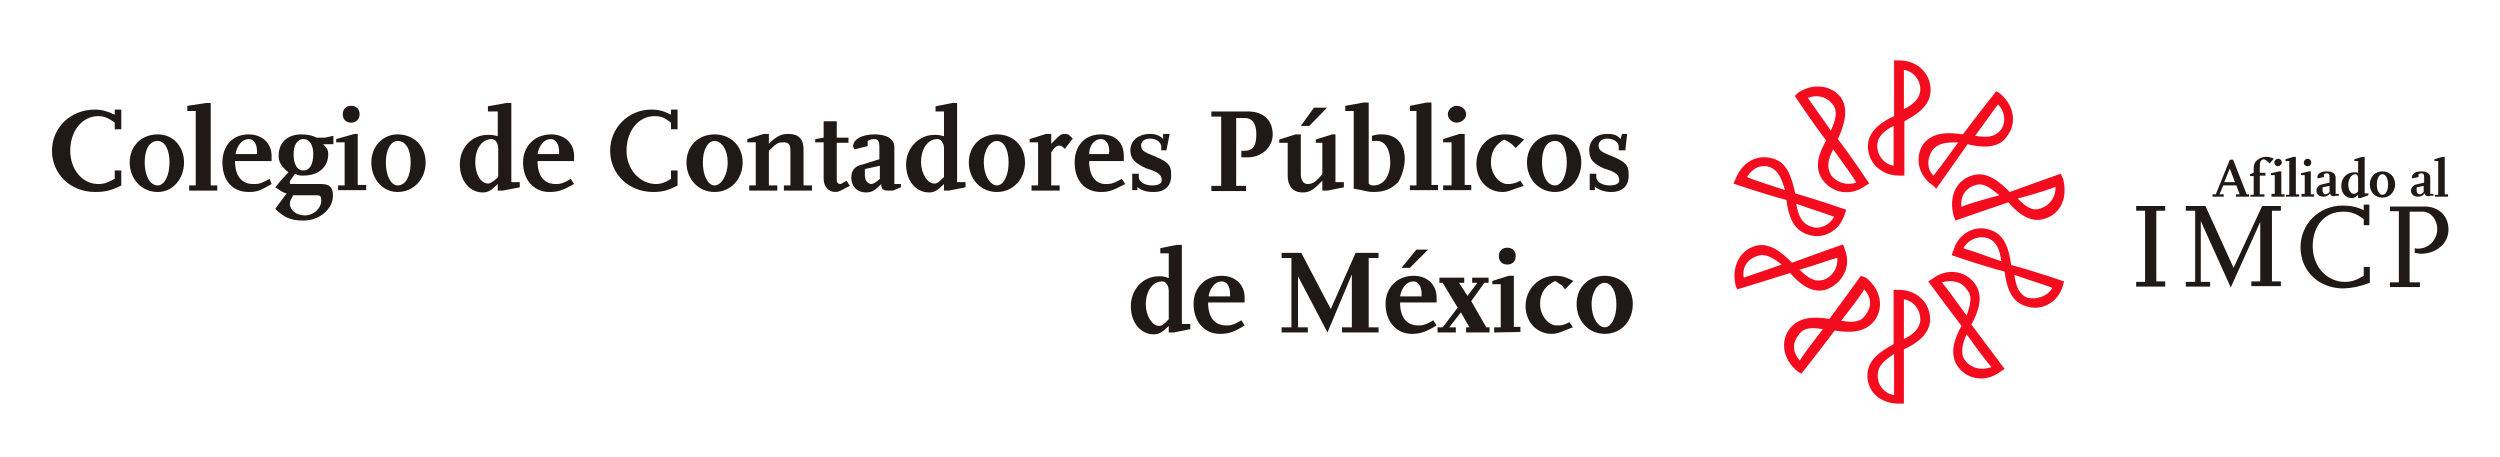 <?xml version="1.0" encoding="utf-8"?>
<!-- Generator: Adobe Illustrator 23.1.1, SVG Export Plug-In . SVG Version: 6.00 Build 0)  -->
<svg version="1.1" id="Capa_1" xmlns="http://www.w3.org/2000/svg" xmlns:xlink="http://www.w3.org/1999/xlink" x="0px" y="0px"
	 viewBox="0 0 533.9 97.5" style="enable-background:new 0 0 533.9 97.5;" xml:space="preserve">
<style type="text/css">
	.st0{fill-rule:evenodd;clip-rule:evenodd;fill:#F30B1E;}
	.st1{fill-rule:evenodd;clip-rule:evenodd;fill:#211915;}
</style>
<path class="st0" d="M412.6,32.2c1.4-1.8,3.2-1.8,5.6-1.8c-2.5,3.5-4.6,6.3-5.3,7.1C411.5,36.1,411.5,34,412.6,32.2 M426.7,22.3
	c1.4,1.4,1.8,3.5,0.7,5.3c-1.4,1.8-3.2,1.8-5.6,1.4C424.2,25.8,426.3,22.7,426.7,22.3z M426.3,19.5c0,0-3.9,4.9-7.1,9.2
	c-2.8-0.4-6.3-0.7-8.5,2.1c-1.8,2.8-1.1,6.7,2.1,8.8c0.7,0.7,0.7,0.7,0.7,0.7s3.5-4.9,6.7-9.5c2.8,0.7,6.7,1.1,8.5-1.8
	c2.1-2.8,1.4-6.7-1.8-9.2L426.3,19.5z M421.7,39.6c1.8-0.7,3.2,0.4,5.3,2.1c-4.2,1.1-7.4,2.1-8.1,2.5
	C418.6,42.1,419.6,40.3,421.7,39.6z M439,39.9c0,2.1-1.1,3.9-3.2,4.6c-1.8,0.7-3.2-0.4-4.9-2.1C434.8,41.4,438,40.3,439,39.9z
	 M440.1,37.1c0,0-6,2.1-10.9,3.9c-2.1-2.1-4.9-4.6-8.1-3.5c-3.5,1.1-4.9,4.6-3.9,8.5c0.4,1.1,0.4,1.1,0.4,1.1s6-2.1,11.3-3.9
	c1.8,2.1,4.6,4.6,7.8,3.5c3.5-1.1,4.9-4.6,3.9-8.5L440.1,37.1z M424.6,50.9c1.8,0.7,2.5,2.5,2.8,4.9c-3.9-1.4-7.1-2.5-8.1-2.8
	C420.3,51.2,422.5,50.2,424.6,50.9z M438.3,61.5c-1.1,1.8-3.2,2.5-5.3,2.1c-1.8-0.7-2.5-2.5-2.8-4.9
	C434.1,60.1,437.6,61.1,438.3,61.5z M440.8,60.1c0,0-6-2.1-11.3-3.5c-0.4-2.8-1.1-6.3-4.2-7.4c-3.5-1.4-7.1,0.7-8.1,4.2
	c-0.4,1.1-0.4,1.1-0.4,1.1s6,2.1,11.3,3.5c0.4,2.8,1.1,6.4,4.6,7.4c3.2,1.1,6.7-0.7,7.8-4.2L440.8,60.1z M420,61.8
	c1.4,1.4,0.7,3.5,0,5.6c-2.5-3.5-4.6-6.3-5.3-7.1C416.8,59.7,418.9,60.1,420,61.8z M425.3,78.4c-2.1,0.7-4.2,0.4-5.6-1.4
	c-1.1-1.4-0.7-3.5,0.3-5.6C422.5,74.9,424.6,77.7,425.3,78.4z M428.1,78.8c0,0-3.9-5.3-7.1-9.5c1.4-2.5,2.8-6,0.7-8.8
	c-2.1-2.8-6-3.2-8.8-1.1c-1.1,0.7-1.1,0.7-1.1,0.7s3.9,5.3,7.1,9.5c-1.4,2.5-2.8,6-0.7,8.8c2.1,2.8,6,3.2,8.8,1.1L428.1,78.8z
	 M410.1,68.2c0,1.8-1.4,3.2-3.5,4.2c0-4.2,0-7.8,0-8.5C408.7,64.3,410.1,66.1,410.1,68.2z M404.5,84.4c-2.1-0.4-3.5-2.1-3.5-4.2
	s1.4-3.2,3.5-4.6C404.5,79.8,404.5,83.7,404.5,84.4z M406.6,86.2c0,0,0-6.4,0-11.6c2.5-1.1,5.6-3.2,5.6-6.4c0-3.5-2.8-6.3-6.7-6.3
	c-1.1,0-1.1,0-1.1,0s0,6.3,0,11.6c-2.5,1.4-5.6,3.2-5.6,6.7s2.8,6,6.7,6H406.6z M398.5,67.1c-1.1,1.8-2.8,1.8-5.3,1.4
	c2.5-3.2,4.6-6,4.9-6.7C399.5,63.2,399.9,65.3,398.5,67.1z M384.4,77c-1.4-1.4-1.8-3.5-0.4-5.3c1.1-1.8,2.8-1.8,5.3-1.4
	C386.8,73.5,384.7,76.3,384.4,77z M384.7,79.8c0,0,3.9-4.9,7.1-9.2c2.8,0.4,6.3,0.7,8.5-2.1c2.1-2.8,1.4-6.7-1.8-9.2
	c-1.1-0.4-1.1-0.4-1.1-0.4s-3.5,4.9-6.7,9.2c-2.8-0.4-6.3-0.7-8.5,2.1c-2.1,2.8-1.4,6.7,1.8,9.2L384.7,79.8z M389.6,59.7
	c-2.1,0.7-3.5-0.4-5.3-2.1c3.9-1.1,7.4-2.5,8.1-2.5C392.5,57.2,391.4,59,389.6,59.7z M372.4,59.3c-0.4-2.1,0.7-3.9,2.8-4.6
	c1.8-0.7,3.5,0.4,5.3,1.8C376.6,57.9,373.1,59,372.4,59.3z M371,61.8c0,0,6-1.8,11.3-3.5c1.8,2.1,4.6,4.6,7.8,3.5
	c3.5-1.4,5.3-4.9,3.9-8.5c-0.4-1.1-0.4-1.1-0.4-1.1s-6,2.1-10.9,3.9c-2.1-2.1-4.9-4.6-8.1-3.5s-4.9,4.6-3.9,8.5L371,61.8z
	 M386.8,48.4c-2.1-0.7-2.8-2.5-3.2-4.9c3.9,1.4,7.4,2.5,8.1,2.8C390.7,48.1,388.6,49.1,386.8,48.4z M373.1,37.8
	c1.1-1.8,2.8-2.8,4.9-2.1c1.8,0.7,2.5,2.5,3.2,4.9C376.9,39.2,373.8,38.2,373.1,37.8z M370.2,39.2c0,0,6,2.1,11.3,3.5
	c0.4,2.8,1.1,6.3,4.6,7.4c3.2,1.1,6.7-0.7,7.8-4.2c0.4-1.1,0.4-1.1,0.4-1.1s-6-2.1-10.9-3.5c-0.7-2.8-1.4-6.4-4.6-7.4
	c-3.5-1.1-6.7,0.7-8.1,4.2L370.2,39.2z M391.1,37.5c-1.1-1.8-0.7-3.5,0.4-5.6c2.5,3.5,4.6,6.3,4.9,7.1
	C394.6,39.6,392.5,39.2,391.1,37.5z M386.1,20.9c1.8-0.7,3.9-0.4,5.3,1.4c1.1,1.4,0.7,3.2-0.4,5.6C388.6,24.4,386.5,21.6,386.1,20.9
	z M383.3,20.5c0,0,3.5,5.3,6.7,9.5c-1.4,2.5-2.8,5.6-0.7,8.5c2.1,2.8,6,3.5,9.2,1.1c0.7-0.4,0.7-0.4,0.7-0.4s-3.5-5.3-6.7-9.5
	c1.1-2.5,2.5-6,0.7-8.8c-2.1-2.8-6-3.2-9.2-1.1L383.3,20.5z M400.9,31.1c0-1.8,1.4-3.2,3.5-4.2c0,4.2,0,7.8,0,8.5
	C402.3,35,400.9,33.2,400.9,31.1z M406.6,14.9c2.1,0.4,3.5,2.1,3.5,4.2c0,1.8-1.4,3.2-3.5,4.2C406.6,19.5,406.6,15.6,406.6,14.9z
	 M404.5,12.8c0,0,0,6.3,0,12c-2.5,1.1-5.6,3.2-5.6,6.4c0,3.5,2.8,6.3,6.7,6.3c1.1,0,1.1,0,1.1,0s0-6.3,0-11.6
	c2.5-1.4,5.6-3.2,5.6-6.7s-2.8-6.3-6.7-6.3h-1.1V12.8z"/>
<path class="st1" d="M342.7,60.4c-1.4,0-2.8,1.8-2.8,4.6c0,2.8,1.4,4.9,2.8,4.9s2.5-2.1,2.5-4.9C345.2,62.2,344.1,60.4,342.7,60.4
	 M342.7,71.3c-3.5,0-6-2.8-6-6.4c0-3.5,2.5-6,6-6s6,2.5,6,6C348.7,68.5,346.3,71.3,342.7,71.3z M331.4,71.3c-3.2,0-5.6-2.5-5.6-6
	s2.8-6.4,6.3-6.4c1.8,0,2.5,0.4,3.9,1.1c-1.8,1.8-1.8,1.8-1.8,1.8c-0.7-1.1-1.1-1.1-2.1-1.8c-2.1,1.1-3.2,2.5-3.2,4.9
	c0,2.5,1.8,4.6,3.5,4.6c1.1,0,1.4,0,2.8-0.7c0.7,1.1,0.7,1.1,0.7,1.1C333.9,70.6,332.9,71.3,331.4,71.3z M321.9,56.5
	c-1.1,0-1.8-0.7-1.8-1.8s0.7-1.8,1.8-1.8c1.1,0,1.8,0.7,1.8,1.8C323.7,55.8,323,56.5,321.9,56.5z M319.1,71c0-1.1,0-1.1,0-1.1
	c1.4,0,1.4,0,1.4,0c0-9.2,0-9.2,0-9.2c-1.8,0-1.8,0-1.8,0c0-0.7,0-0.7,0-0.7c3.5-1.1,3.5-1.1,3.5-1.1c1.1,0,1.1,0,1.1,0
	c0,10.9,0,10.9,0,10.9c1.4,0,1.4,0,1.4,0c0,1.1,0,1.1,0,1.1L319.1,71L319.1,71z M313.1,71v-1.1h0.7l-1.8-3.2l-2.5,3.2h1.4V71H307
	v-1.1h1.1l3.2-4.2l-3.2-5.3h-0.7v-1.1h5.3v1.1h-1.1l1.8,2.8l2.1-2.8h-1.1v-1.1h3.5v1.1H317l-2.8,3.9l3.2,5.6h0.7V71H313.1z
	 M301.1,57.2c-1.8,0-1.8,0-1.8,0c3.2-3.9,3.2-3.9,3.2-3.9c2.5,0,2.5,0,2.5,0L301.1,57.2z M303.6,62.9c0-1.8-0.7-2.8-1.8-2.8
	c-1.4,0-2.5,1.4-2.8,3.2c4.6,0,4.6,0,4.6,0L303.6,62.9L303.6,62.9z M301.5,71.3c-3.2,0-5.6-2.5-5.6-6.4c0-3.5,2.5-6,6-6
	c2.8,0,4.9,1.8,4.9,4.6c0,1.1,0,1.1,0,1.1c-7.8,0-7.8,0-7.8,0c0,3.2,1.4,4.9,3.9,4.9c0.7,0,1.4,0,3.2-1.1c0.7,1.1,0.7,1.1,0.7,1.1
	C304.3,71,303.2,71.3,301.5,71.3z M286.6,71v-1.1h2.1V58.6L283.5,71l-6.3-12v10.9h2.1V71h-5.6v-1.1h2.1V55.1h-2.1V54h4.2l6.3,12
	l5.3-12h4.9v1.1h-2.1v14.8h2.1V71H286.6z M262.7,62.9c0-1.8-0.7-2.8-1.8-2.8c-1.4,0-2.5,1.4-2.8,3.2c4.6,0,4.6,0,4.6,0L262.7,62.9
	L262.7,62.9z M260.5,71.3c-3.2,0-5.6-2.5-5.6-6.4c0-3.5,2.5-6,6-6c2.8,0,4.9,1.8,4.9,4.6c0,1.1,0,1.1,0,1.1c-7.8,0-7.8,0-7.8,0
	c0,3.2,1.4,4.9,3.9,4.9c0.7,0,1.4,0,3.2-1.1c0.7,1.1,0.7,1.1,0.7,1.1C263.4,71,262.3,71.3,260.5,71.3z M249.6,62.2
	c0-1.4-0.7-2.1-1.4-2.1c-2.1,0-3.5,2.1-3.5,4.9c0,2.5,1.4,4.6,2.8,4.6c0.7,0,1.1-0.4,2.1-1.4L249.6,62.2L249.6,62.2z M250.7,71
	c-1.1,0-1.1,0-1.1,0c0-1.4,0-1.4,0-1.4c-1.4,1.4-2.1,1.8-3.2,1.8c-2.8,0-4.9-2.5-4.9-6s2.5-6.4,6-6.4c0.7,0,1.1,0,2.1,0.4
	c0-5.3,0-5.3,0-5.3c-1.8,0-1.8,0-1.8,0c0-1.1,0-1.1,0-1.1c3.5-0.7,3.5-0.7,3.5-0.7c1.1,0,1.1,0,1.1,0c0,16.9,0,16.9,0,16.9
	c1.8,0,1.8,0,1.8,0c0,1.1,0,1.1,0,1.1L250.7,71z M344.1,41c-1.4,0-2.5-0.4-3.5-1.1c0,0.7,0,0.7,0,0.7c-1.1,0-1.1,0-1.1,0
	c0-3.5,0-3.5,0-3.5c1.4,0,1.4,0,1.4,0c0,0.7,0,0.7,0,0.7c0,1.1,1.4,1.8,2.8,1.8s2.1-0.4,2.1-1.1c0-1.1-0.7-1.8-3.2-2.5
	c-2.5-1.1-3.2-2.1-3.2-3.9c0-2.1,1.4-3.5,3.9-3.5c1.4,0,2.1,0.3,2.8,1.1c0.3-1.1,0.3-1.1,0.3-1.1c1.1,0,1.1,0,1.1,0
	c-0.4,3.5-0.4,3.5-0.4,3.5c-1.4,0-1.4,0-1.4,0s0-0.4,0-0.7c0-1.1-1.1-1.8-2.5-1.8c-1.1,0-1.8,0.7-1.8,1.4c0,1.1,0.4,1.4,3.2,2.5
	c2.5,1.1,3.2,1.8,3.2,3.5C348,39.6,346.6,41,344.1,41z M332.1,30.1c-1.8,0-2.8,1.8-2.8,4.6s1.1,4.9,2.8,4.9c1.4,0,2.5-2.1,2.5-4.9
	C334.6,31.8,333.6,30.1,332.1,30.1z M332.1,41c-3.5,0-6-2.8-6-6.3s2.5-6,6-6c3.2,0,5.6,2.5,5.6,6S335.3,41,332.1,41z M320.9,41
	c-3.2,0-5.6-2.5-5.6-6s2.5-6.3,6-6.3c1.8,0,2.8,0.3,4.2,1.1c-1.8,1.8-1.8,1.8-1.8,1.8c-1.1-1.1-1.1-1.1-2.5-1.8
	c-1.8,1.1-2.8,2.5-2.8,4.9c0,2.5,1.8,4.6,3.5,4.6c0.7,0,1.4,0,2.8-0.7c0.7,1.1,0.7,1.1,0.7,1.1C323.3,40.3,322.3,41,320.9,41z
	 M311,26.2c-0.7,0-1.8-0.7-1.8-1.8c0-1.1,1.1-1.8,1.8-1.8c1.1,0,2.1,0.7,2.1,1.8S312,26.2,311,26.2z M308.2,40.7c0-1.1,0-1.1,0-1.1
	c1.8,0,1.8,0,1.8,0c0-9.2,0-9.2,0-9.2c-1.8,0-1.8,0-1.8,0c0-0.7,0-0.7,0-0.7c3.5-1.1,3.5-1.1,3.5-1.1c1.1,0,1.1,0,1.1,0
	c0,10.9,0,10.9,0,10.9c1.4,0,1.4,0,1.4,0c0,1.1,0,1.1,0,1.1h-6V40.7z M301.1,40.7v-1.1h1.4V23.7h-1.4v-1.1l3.5-0.7h1.1v17.6h1.4v1.1
	h-6V40.7z M298.6,38.9c-1.4,1.4-2.8,2.1-5.3,2.1c-1.4,0-2.1-0.4-4.2-0.7c0-16.6,0-16.6,0-16.6c-1.8,0-1.8,0-1.8,0c0-1.1,0-1.1,0-1.1
	c3.9-0.7,3.9-0.7,3.9-0.7c1.1,0,1.1,0,1.1,0c0,17.3,0,17.3,0,17.3c0.3,0.4,0.7,0.4,1.1,0.4c2.1,0,3.5-2.1,3.5-4.9
	c0-2.8-1.1-4.6-2.8-4.6c-1.1,0-1.1,0-1.1,0c0-1.1,0-1.1,0-1.1c1.1-0.3,1.4-0.3,2.1-0.3c3.2,0,4.9,2.1,4.9,5.3
	C300,35.7,299.3,37.8,298.6,38.9z M279.6,26.9c-1.8,0-1.8,0-1.8,0c2.8-3.9,2.8-3.9,2.8-3.9c2.8,0,2.8,0,2.8,0L279.6,26.9z
	 M283.5,40.7c-1.1,0-1.1,0-1.1,0c0-2.1,0-2.1,0-2.1c-1.8,1.8-2.5,2.5-4.2,2.5c-2.1,0-3.2-1.4-3.2-3.5c0-7.1,0-7.1,0-7.1
	c-1.8,0-1.8,0-1.8,0c0-0.7,0-0.7,0-0.7c3.5-1.1,3.5-1.1,3.5-1.1c1.1,0,1.1,0,1.1,0c0,8.5,0,8.5,0,8.5c0,1.4,0.7,2.1,1.4,2.1
	c1.1,0,1.8-0.4,3.2-2.1c0-6.7,0-6.7,0-6.7c-1.4,0-1.4,0-1.4,0c0-0.7,0-0.7,0-0.7c3.5-1.1,3.5-1.1,3.5-1.1c0.7,0,0.7,0,0.7,0
	c0,10.2,0,10.2,0,10.2c1.8,0,1.8,0,1.8,0c0,1.1,0,1.1,0,1.1L283.5,40.7z M266.5,33.6c-0.7,0-0.7,0-1.4,0c0-1.4,0-1.4,0-1.4
	c0.4,0,0.4,0,0.7,0c1.8,0,2.5-1.1,2.5-3.5c0-2.1-0.7-3.5-2.5-3.5s-1.8,0-1.8,0c0,14.5,0,14.5,0,14.5c2.1,0,2.1,0,2.1,0
	c0,1.1,0,1.1,0,1.1c-7.4,0-7.4,0-7.4,0c0-1.1,0-1.1,0-1.1c2.1,0,2.1,0,2.1,0c0-14.8,0-14.8,0-14.8c-2.1,0-2.1,0-2.1,0
	c0-1.1,0-1.1,0-1.1c7.8,0,7.8,0,7.8,0c3.2,0,5.3,1.8,5.3,4.9C271.8,31.5,269.4,33.6,266.5,33.6z M246.4,41c-1.8,0-2.8-0.4-3.5-1.1
	c0,0.7,0,0.7,0,0.7c-1.1,0-1.1,0-1.1,0c0-3.5,0-3.5,0-3.5c1.4,0,1.4,0,1.4,0c0,0.7,0,0.7,0,0.7c0,1.1,1.4,1.8,2.8,1.8
	c1.4,0,2.1-0.4,2.1-1.1c0-1.1-0.7-1.8-3.2-2.5c-2.5-1.1-3.5-2.1-3.5-3.9c0-2.1,1.8-3.5,4.2-3.5c1.1,0,2.1,0.3,2.8,1.1
	c0-1.1,0-1.1,0-1.1c1.4,0,1.4,0,1.4,0c-0.7,3.5-0.7,3.5-0.7,3.5c-1.1,0-1.1,0-1.1,0s0-0.4,0-0.7c0-1.1-1.1-1.8-2.5-1.8
	c-1.1,0-1.8,0.7-1.8,1.4c0,1.1,0.4,1.4,3.2,2.5c2.5,1.1,3.2,1.8,3.2,3.5C250.3,39.6,248.9,41,246.4,41z M236.9,32.5
	c0-1.8-0.7-2.8-1.8-2.8c-1.4,0-2.5,1.4-2.5,3.2c4.2,0,4.2,0,4.2,0v-0.4H236.9z M235.1,41c-3.5,0-5.6-2.5-5.6-6.3c0-3.5,2.1-6,5.6-6
	c3.2,0,4.9,1.8,4.9,4.6c0,1.1,0,1.1,0,1.1c-7.4,0-7.4,0-7.4,0c0,3.2,1.4,4.9,3.5,4.9c1.1,0,1.4,0,3.5-1.1c0.7,1.1,0.7,1.1,0.7,1.1
	C237.6,40.7,236.9,41,235.1,41z M227.4,31.8c-0.4-0.4-0.7-0.7-1.1-0.7c-0.7,0-1.1,0.4-1.8,1.4c0,7.1,0,7.1,0,7.1c1.8,0,1.8,0,1.8,0
	c0,1.1,0,1.1,0,1.1c-6,0-6,0-6,0c0-1.1,0-1.1,0-1.1c1.4,0,1.4,0,1.4,0c0-9.2,0-9.2,0-9.2c-1.8,0-1.8,0-1.8,0c0-0.7,0-0.7,0-0.7
	c3.5-1.1,3.5-1.1,3.5-1.1c1.1,0,1.1,0,1.1,0c0,2.1,0,2.1,0,2.1c0.7-0.7,0.7-0.7,0.7-0.7c1.1-1.1,1.4-1.4,2.1-1.4
	c0.4,0,0.7,0,1.1,0.3c0.7,0.7,0.7,0.7,0.7,0.7L227.4,31.8z M212.9,30.1c-1.4,0-2.8,1.8-2.8,4.6s1.4,4.9,2.8,4.9
	c1.4,0,2.5-2.1,2.5-4.9C215.4,31.8,214.3,30.1,212.9,30.1z M212.9,41c-3.5,0-6-2.8-6-6.3s2.5-6,6-6s6,2.5,6,6S216.4,41,212.9,41z
	 M201.6,31.8c0-1.4-0.7-2.1-1.4-2.1c-2.1,0-3.5,2.1-3.5,4.9c0,2.5,1.4,4.6,2.8,4.6c0.7,0,1.1-0.4,2.1-1.4L201.6,31.8L201.6,31.8z
	 M202.7,40.7c-1.1,0-1.1,0-1.1,0c0-1.4,0-1.4,0-1.4c-1.4,1.4-2.1,1.8-3.2,1.8c-2.8,0-4.9-2.5-4.9-6s2.8-6.3,6-6.3
	c0.7,0,1.1,0,2.1,0.3c0-5.3,0-5.3,0-5.3c-1.8,0-1.8,0-1.8,0c0-1.1,0-1.1,0-1.1c3.5-0.7,3.5-0.7,3.5-0.7c1.1,0,1.1,0,1.1,0
	c0,16.9,0,16.9,0,16.9c1.8,0,1.8,0,1.8,0c0,1.1,0,1.1,0,1.1L202.7,40.7z M187.9,35.4c-3.2,0.7-3.2,0.7-3.2,0.7c0,1.4,0,1.4,0,1.4
	c0,1.1,0.7,1.8,1.4,1.8c0.3,0,1.1-0.4,1.8-1.1V35.4z M190.7,40.7c-0.4,0-0.7,0-1.1,0c-1.1,0-1.4-0.4-1.4-1.4
	c-1.1,1.1-1.8,1.8-3.2,1.8c-2.1,0-3.2-1.4-3.2-3.2c0-1.4,0.7-2.5,2.5-2.8c3.5-1.1,3.5-1.1,3.5-1.1c0-2.5,0-2.5,0-2.5
	c0-1.4-0.3-1.8-1.1-1.8c-0.3,0-0.7,0-1.4,0.4c0,1.1,0,1.1,0,1.1c-2.8,0.7-2.8,0.7-2.8,0.7s-0.3-0.4-0.3-0.7c0-1.4,1.8-2.5,4.6-2.5
	s4.2,1.1,4.2,2.8c0,7.8,0,7.8,0,7.8c1.4,0,1.4,0,1.4,0c0,0.7,0,0.7,0,0.7L190.7,40.7z M178.4,41c-1.4,0-2.5-1.1-2.5-2.8
	c0-7.8,0-7.8,0-7.8c-1.8,0-1.8,0-1.8,0c0-0.7,0-0.7,0-0.7c1.8-0.3,1.8-0.3,1.8-0.3c0-3.5,0-3.5,0-3.5c2.8,0,2.8,0,2.8,0
	c0,3.5,0,3.5,0,3.5c2.5,0,2.5,0,2.5,0c0,1.1,0,1.1,0,1.1c-2.5,0-2.5,0-2.5,0c0,8.1,0,8.1,0,8.1c0,0.4,0.4,0.7,0.7,0.7
	c0.4,0,0.7-0.4,1.4-0.7c0.7,1.1,0.7,1.1,0.7,1.1C180.1,40.3,179.4,41,178.4,41z M167.4,40.7c0-1.1,0-1.1,0-1.1c1.4,0,1.4,0,1.4,0
	c0-7.4,0-7.4,0-7.4c0-1.4-0.4-1.8-1.4-1.8c-1.1,0-1.4,0-3.2,1.8c0,7.4,0,7.4,0,7.4c1.8,0,1.8,0,1.8,0c0,1.1,0,1.1,0,1.1
	c-6,0-6,0-6,0c0-1.1,0-1.1,0-1.1c1.4,0,1.4,0,1.4,0c0-9.2,0-9.2,0-9.2c-1.8,0-1.8,0-1.8,0c0-0.7,0-0.7,0-0.7
	c3.5-1.1,3.5-1.1,3.5-1.1c1.1,0,1.1,0,1.1,0c0,2.1,0,2.1,0,2.1c1.8-1.8,2.8-2.1,4.2-2.1c2.1,0,3.2,1.1,3.2,3.2c0,7.8,0,7.8,0,7.8
	c1.8,0,1.8,0,1.8,0c0,1.1,0,1.1,0,1.1H167.4z M152.6,30.1c-1.4,0-2.5,1.8-2.5,4.6s1.1,4.9,2.5,4.9s2.8-2.1,2.8-4.9
	C155.4,31.8,154,30.1,152.6,30.1z M152.6,41c-3.5,0-6-2.8-6-6.3s2.5-6,6-6s6,2.5,6,6S156.1,41,152.6,41z M139.5,41
	c-5.3,0-9.2-3.9-9.2-8.8s3.9-8.8,8.8-8.8c1.8,0,2.8,0.4,4.2,1.1c0-1.1,0-1.1,0-1.1c1.4,0,1.4,0,1.4,0c0,4.2,0,4.2,0,4.2
	c-1.4,0-1.4,0-1.4,0c0-1.4,0-1.4,0-1.4c-1.4-1.1-2.1-1.4-3.5-1.4c-3.5,0-6,3.2-6,7.4c0,3.9,2.8,7.1,6.3,7.1c1.1,0,2.1-0.4,3.2-1.1
	c0-1.8,0-1.8,0-1.8c1.4,0,1.4,0,1.4,0c0,3.2,0,3.2,0,3.2C142.7,40.7,141.3,41,139.5,41z M119.4,32.5c0-1.8-0.7-2.8-1.8-2.8
	c-1.4,0-2.5,1.4-2.8,3.2c4.6,0,4.6,0,4.6,0S119.4,32.5,119.4,32.5z M117.3,41c-3.2,0-5.6-2.5-5.6-6.3c0-3.5,2.5-6,6-6
	c2.8,0,4.9,1.8,4.9,4.6c0,1.1,0,1.1,0,1.1c-7.8,0-7.8,0-7.8,0c0,3.2,1.4,4.9,3.9,4.9c0.7,0,1.4,0,3.2-1.1c0.7,1.1,0.7,1.1,0.7,1.1
	C120.1,40.7,119.1,41,117.3,41z M106.4,31.8c0-1.4-0.7-2.1-1.4-2.1c-2.1,0-3.5,2.1-3.5,4.9c0,2.5,1.1,4.6,2.8,4.6
	c0.3,0,1.1-0.4,2.1-1.4V31.8z M107.4,40.7c-1.1,0-1.1,0-1.1,0c0-1.4,0-1.4,0-1.4c-1.4,1.4-2.1,1.8-3.2,1.8c-2.8,0-4.9-2.5-4.9-6
	s2.5-6.3,6-6.3c0.7,0,1.1,0,2.1,0.3c0-5.3,0-5.3,0-5.3c-2.1,0-2.1,0-2.1,0c0-1.1,0-1.1,0-1.1c3.9-0.7,3.9-0.7,3.9-0.7
	c1.1,0,1.1,0,1.1,0c0,16.9,0,16.9,0,16.9c1.8,0,1.8,0,1.8,0c0,1.1,0,1.1,0,1.1L107.4,40.7z M84.9,30.1c-1.4,0-2.5,1.8-2.5,4.6
	s1.1,4.9,2.5,4.9c1.8,0,2.8-2.1,2.8-4.9C87.7,31.8,86.6,30.1,84.9,30.1z M84.9,41c-3.2,0-5.6-2.8-5.6-6.3s2.5-6,5.6-6
	c3.5,0,6,2.5,6,6S88.4,41,84.9,41z M75,26.2c-1.1,0-1.8-0.7-1.8-1.8c0-1.1,0.7-1.8,1.8-1.8c1.1,0,1.8,0.7,1.8,1.8S76,26.2,75,26.2z
	 M72.2,40.7c0-1.1,0-1.1,0-1.1c1.4,0,1.4,0,1.4,0c0-9.2,0-9.2,0-9.2c-1.8,0-1.8,0-1.8,0c0-0.7,0-0.7,0-0.7c3.9-1.1,3.9-1.1,3.9-1.1
	c0.7,0,0.7,0,0.7,0c0,10.9,0,10.9,0,10.9c1.8,0,1.8,0,1.8,0c0,1.1,0,1.1,0,1.1h-6V40.7z M64.8,29.7c-1.4,0-2.1,1.4-2.1,3.2
	c0,2.1,0.7,3.5,2.1,3.5c1.4,0,2.1-1.4,2.1-3.5C66.9,31.1,66.2,29.7,64.8,29.7z M67.2,41.7c-4.6,0-4.6,0-4.6,0
	c-0.3,0.7-0.7,1.1-0.7,1.8c0,1.4,1.4,2.5,3.2,2.5c1.8,0,3.5-1.4,3.5-3.2C68.6,41.7,68.3,41.7,67.2,41.7z M69,30.8
	c0.7,0.7,1.1,1.1,1.1,2.1c0,2.8-2.1,4.6-5.3,4.6c-0.7,0-1.1,0-1.8-0.4c-0.7,1.1-1.1,1.4-1.1,1.8c0,0.4,0,0.4,0.4,0.4
	c6.3,0,6.3,0,6.3,0c1.8,0,2.5,0.7,2.5,2.5c0,2.8-2.8,5.3-6.3,5.3c-2.8,0-4.2-0.7-6-2.5c0.7-1.1,1.1-1.4,1.8-2.5
	c0.4-0.4,0.4-0.7,0.7-0.7c-1.1-0.4-1.4-0.7-2.5-1.4c1.4-1.8,1.8-2.1,2.8-3.2c-1.4-1.1-2.1-2.1-2.1-3.5c0-2.8,1.8-4.6,4.9-4.6
	c1.4,0,2.5,0.3,3.2,0.7c1.8,0,1.8,0,1.8,0c1.8-0.4,1.8-0.4,1.8-0.4c0,1.8,0,1.8,0,1.8S69,30.8,69,30.8z M54.9,32.5
	c0-1.8-0.7-2.8-1.8-2.8c-1.4,0-2.5,1.4-2.8,3.2c4.6,0,4.6,0,4.6,0V32.5z M53.1,41c-3.5,0-5.6-2.5-5.6-6.3c0-3.5,2.1-6,5.6-6
	c2.8,0,4.9,1.8,4.9,4.6c0,1.1,0,1.1,0,1.1c-7.8,0-7.8,0-7.8,0c0,3.2,1.4,4.9,3.9,4.9c1.1,0,1.4,0,3.5-1.1c0.4,1.1,0.4,1.1,0.4,1.1
	C55.6,40.7,54.9,41,53.1,41z M40.4,40.7v-1.1h1.4V23.7H40v-1.1l4-0.6h1v17.6h1.4v1.1C46.4,40.7,40.4,40.7,40.4,40.7z M33.7,30.1
	c-1.8,0-2.8,1.8-2.8,4.6s1.1,4.9,2.8,4.9c1.4,0,2.5-2.1,2.5-4.9C36.2,31.8,35.1,30.1,33.7,30.1z M33.7,41c-3.5,0-6-2.8-6-6.3
	s2.5-6,6-6c3.2,0,5.6,2.5,5.6,6S36.9,41,33.7,41z M20.3,41c-5.3,0-9.2-3.9-9.2-8.8s3.9-8.8,9.2-8.8c1.4,0,2.8,0.4,4.2,1.1
	c0-1.1,0-1.1,0-1.1c1.4,0,1.4,0,1.4,0c0,4.2,0,4.2,0,4.2c-1.4,0-1.4,0-1.4,0c0-1.4,0-1.4,0-1.4c-1.4-1.1-2.5-1.4-3.5-1.4
	c-3.5,0-6,3.2-6,7.4c0,3.9,2.5,7.1,6,7.1c1.4,0,2.1-0.4,3.5-1.1c0-1.8,0-1.8,0-1.8c1.4,0,1.4,0,1.4,0c0,3.2,0,3.2,0,3.2
	C23.8,40.7,22.4,41,20.3,41z M522.8,42v-0.5h-0.7v-8h-0.5l-1.7,0.5v0.4h0.8v7.2H520V42H522.8z M517.6,41c-0.4,0.4-0.6,0.5-0.9,0.5
	c-0.3,0-0.6-0.3-0.6-0.8V40l1.5-0.3V41z M519.7,41.8v-0.4H519v-3.5c0-0.8-0.7-1.3-1.9-1.3s-2,0.5-2,1.2c0,0.1,0,0.2,0.1,0.3l1.3-0.3
	v-0.6c0.3-0.1,0.4-0.2,0.6-0.2c0.4,0,0.6,0.2,0.6,0.8V39l-1.7,0.4c-0.7,0.2-1.1,0.7-1.1,1.3c0,0.8,0.6,1.3,1.5,1.3
	c0.6,0,1-0.2,1.4-0.7c0.1,0.4,0.3,0.6,0.7,0.6c0.2,0,0.4,0,0.5-0.1H519.7z M510,39.4c0,1.3-0.5,2.2-1.2,2.2s-1.2-0.9-1.2-2.2
	s0.5-2.2,1.2-2.2S510,38.1,510,39.4z M511.5,39.4c0-1.6-1.1-2.8-2.7-2.8s-2.7,1.2-2.7,2.8s1.1,2.8,2.7,2.8
	C510.3,42.2,511.5,41,511.5,39.4z M503.6,40.9c-0.3,0.3-0.6,0.5-0.9,0.5c-0.7,0-1.2-0.9-1.2-2c0-1.2,0.7-2.2,1.5-2.2
	c0.4,0,0.6,0.3,0.6,0.9V40.9z M505.8,41.7v-0.4H505v-7.8h-0.5l-1.7,0.5v0.4h0.8v2.5c-0.4-0.1-0.5-0.1-0.8-0.1
	c-1.6,0-2.8,1.2-2.8,2.9c0,1.5,0.9,2.6,2.2,2.6c0.6,0,0.9-0.2,1.4-0.7v0.7h0.5L505.8,41.7z M497.5,41c-0.4,0.4-0.6,0.5-0.9,0.5
	s-0.6-0.3-0.6-0.8V40l1.5-0.3V41z M499.5,41.8v-0.4h-0.7v-3.5c0-0.8-0.7-1.3-1.9-1.3c-1.2,0-2,0.5-2,1.2c0,0.1,0,0.2,0.1,0.3
	l1.3-0.3v-0.6c0.3-0.1,0.4-0.2,0.6-0.2c0.4,0,0.6,0.2,0.6,0.8V39l-1.7,0.4c-0.7,0.2-1.1,0.7-1.1,1.3c0,0.8,0.6,1.3,1.5,1.3
	c0.6,0,1-0.2,1.4-0.7c0.1,0.4,0.3,0.6,0.7,0.6c0.2,0,0.4,0,0.5-0.1H499.5z M493.6,34.7c0-0.5-0.4-0.8-0.8-0.8s-0.8,0.4-0.8,0.8
	c0,0.5,0.4,0.8,0.8,0.8C493.3,35.5,493.6,35.1,493.6,34.7z M494.2,42v-0.5h-0.7v-4.9h-0.4l-1.7,0.4v0.4h0.8v4h-0.7V42H494.2z
	 M491,42v-0.5h-0.7v-8h-0.5l-1.7,0.5v0.4h0.8v7.2h-0.7V42H491z M487.3,34.7c0-0.5-0.4-0.8-0.8-0.8s-0.8,0.4-0.8,0.8
	c0,0.5,0.4,0.8,0.8,0.8S487.3,35.1,487.3,34.7z M487.9,42v-0.5h-0.7v-4.9h-0.5L485,37v0.4h0.8v4h-0.7V42H487.9z M485.6,33.9
	c-0.6-0.3-1-0.4-1.7-0.4c-0.6,0-1.1,0.2-1.6,0.5c-0.7,0.5-1,1-1,2v0.9l-0.8,0.3v0.4h0.8v4h-0.7V42h3v-0.5h-1v-4h1.2v-0.6h-1.2v-0.8
	c0-1.7,0.1-1.9,0.9-2.1c0.6,0.3,0.7,0.4,1.2,0.9L485.6,33.9z M477.3,38.9H475l1.2-2.9L477.3,38.9z M480.3,42v-0.5h-0.5l-2.9-7.4
	h-0.7l-3,7.4h-0.7V42h2.4v-0.5H474l0.8-1.9h2.8l0.7,1.9h-0.8V42H480.3z M522.9,49c0-2.9-2.1-4.9-5.1-4.9h-7.4v1h1.9v15.2h-1.9v1h6.4
	v-1h-2.2V45.2h2.8c1.7,0,3.1,1.7,3.1,3.7c0,2.3-1.8,4.2-4.1,4.2c-0.2,0-0.4,0-0.7-0.1v1c0.7,0.1,1,0.2,1.4,0.2
	C520.5,54.1,522.9,51.9,522.9,49z M506.1,60.4V57h-1.3v1.9c-1.7,1-2.7,1.3-4,1.3c-3.9,0-6.9-3.3-6.9-7.6c0-4.4,2.6-7.4,6.5-7.4
	c1.7,0,2.8,0.4,4.4,1.6v1.3h1.2v-4.4h-1.2v1.2c-1.4-0.7-2.8-1-4.5-1c-5,0-9,3.9-9,8.9c0,5.1,3.9,8.8,9.2,8.8
	C502.5,61.5,503.9,61.2,506.1,60.4z M487.1,61.1v-1h-1.9V45h1.9v-1h-4L477,57.2L471,44h-4.2v1h2v15.2h-2v1h5.2v-1h-2v-13l6.4,14.2
	l6.3-14v12.7h-1.9v1C480.8,61.1,487.1,61.1,487.1,61.1z M462.4,61.1v-1h-1.9V45h1.9v-1h-6.2v1h1.9v15.2h-1.9v1h6.2V61.1z"/>
</svg>
